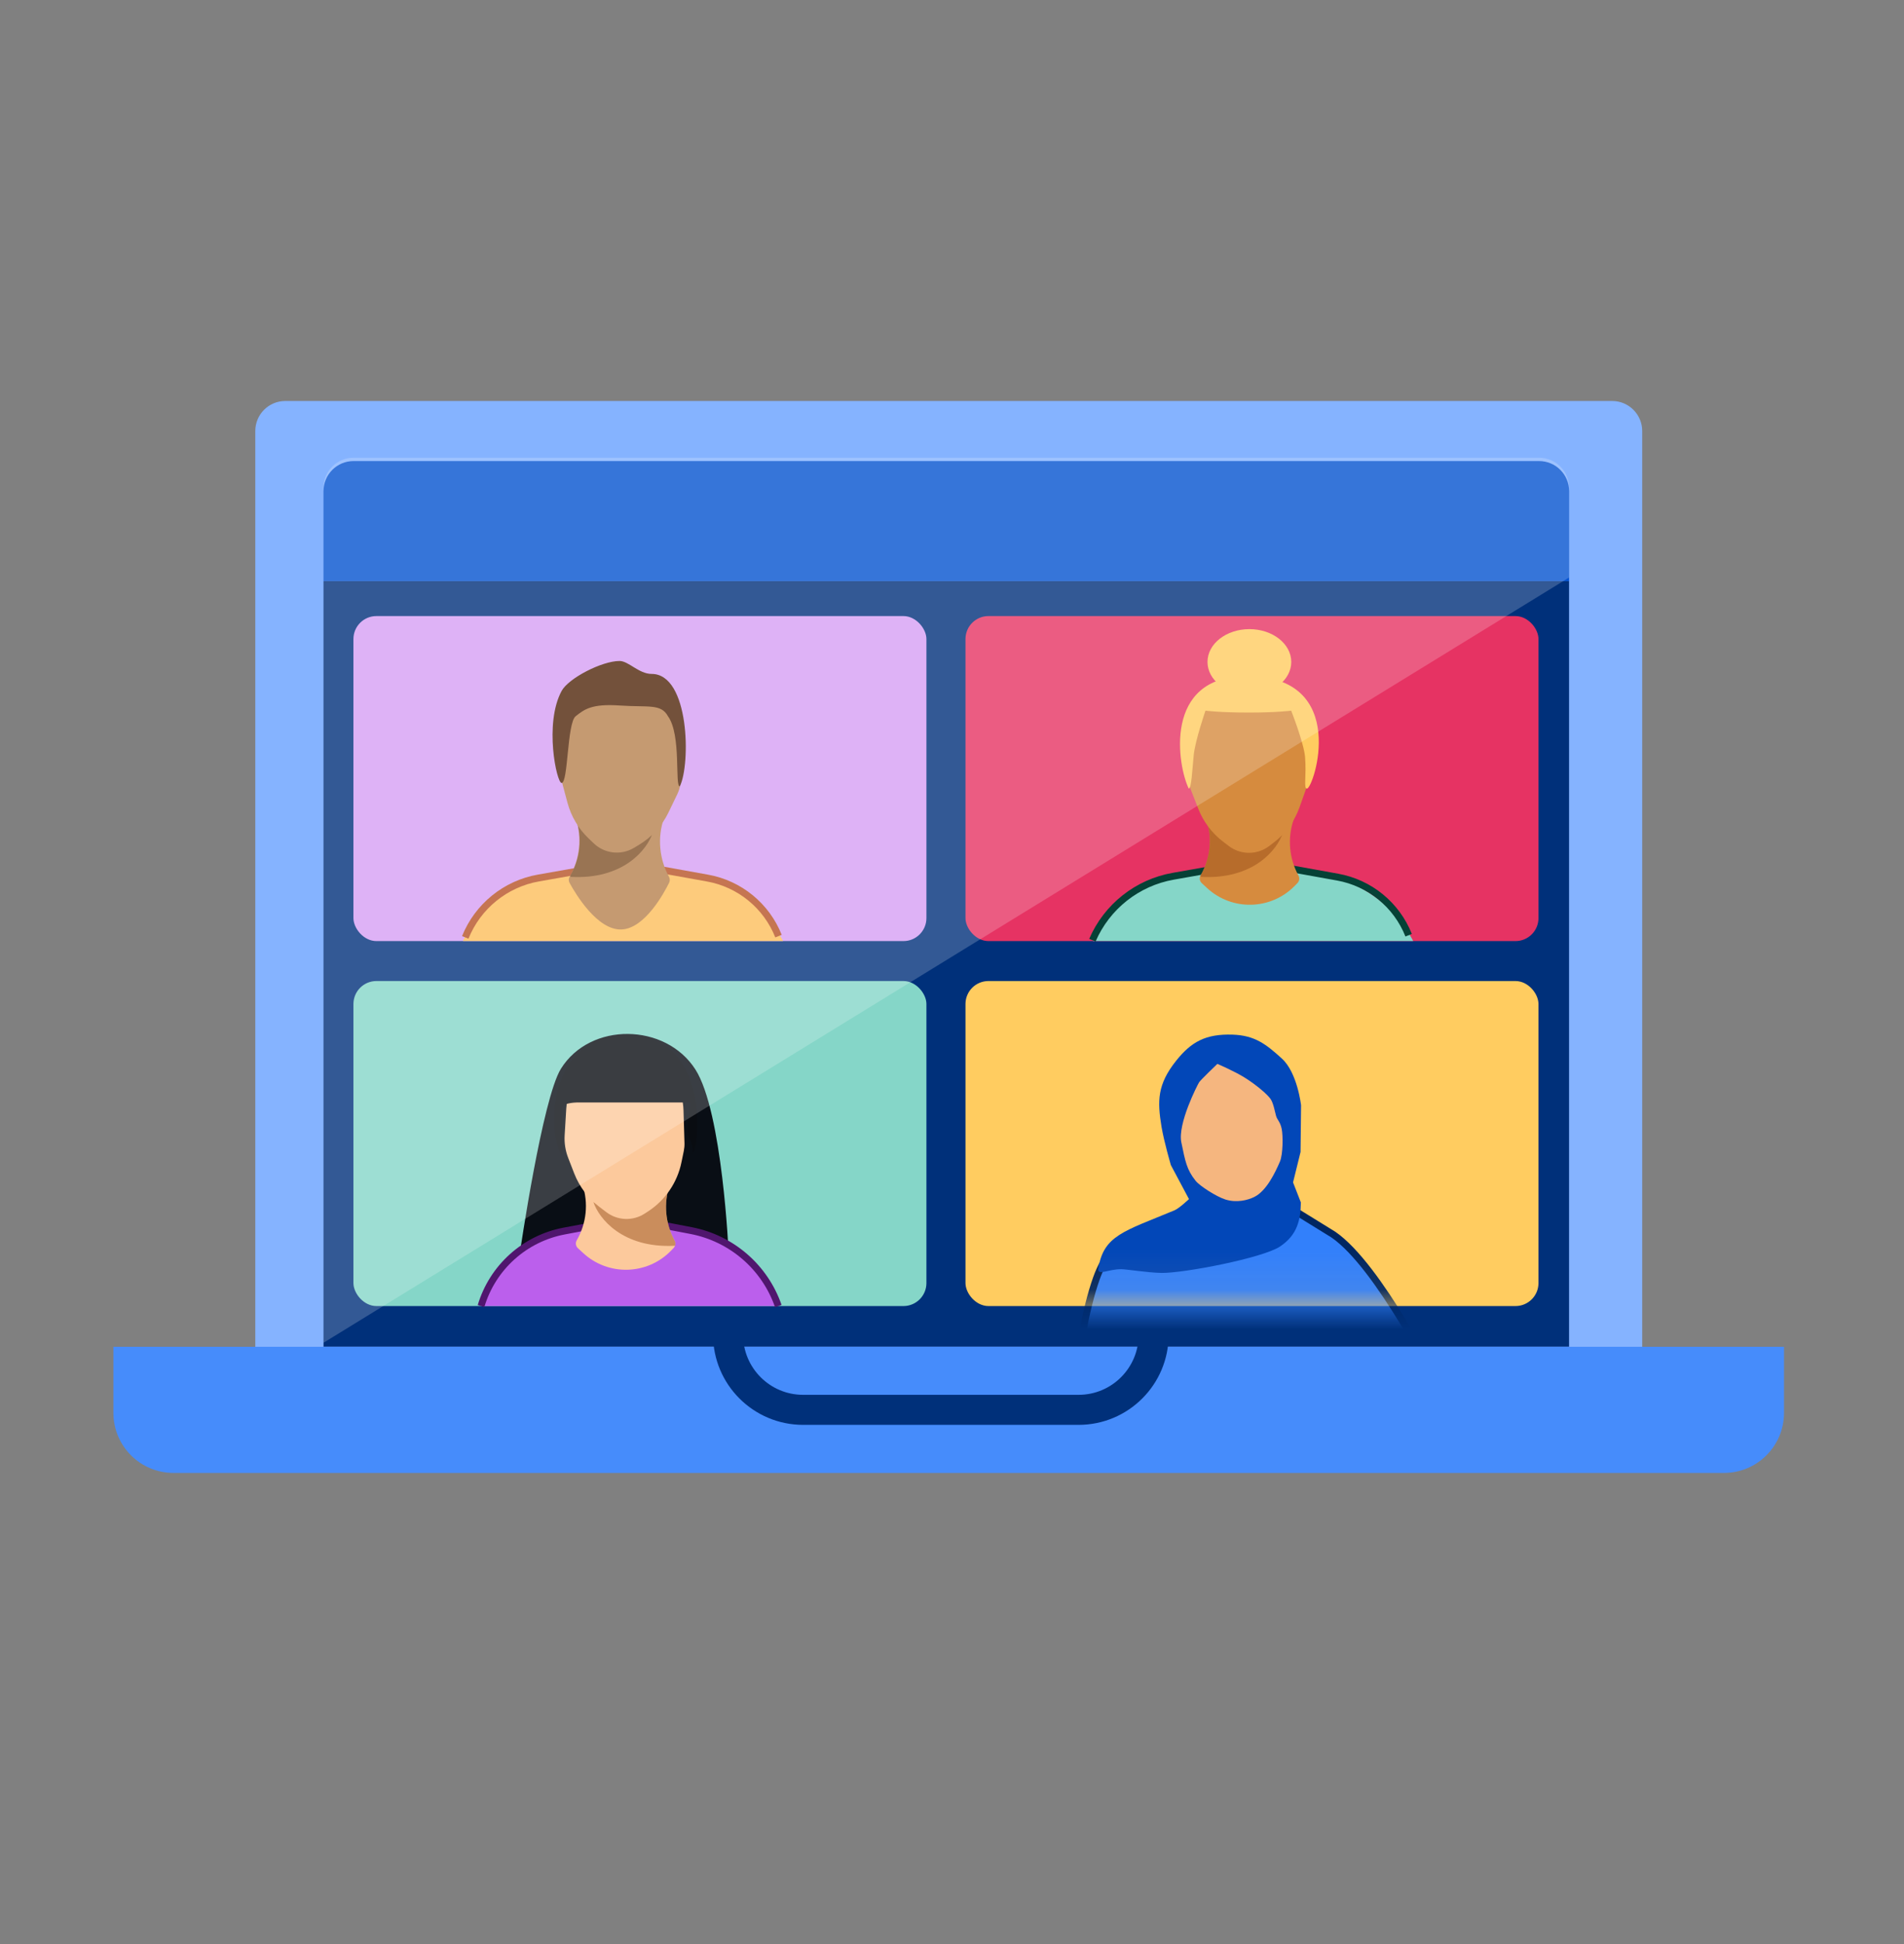 <svg width="48" height="49" viewBox="0 0 48 49" fill="none" xmlns="http://www.w3.org/2000/svg">
  <rect x="0" y="0" width="48" height="49" fill="#808080" stroke="none"/>
  <path
    d="M6.436 10.864C6.436 10.446 6.774 10.107 7.192 10.107H40.643C41.061 10.107 41.4 10.446 41.4 10.864V33.947H6.436V10.864Z"
    fill="#85B3FF" />
  <path
    d="M2.859 33.946H44.975V35.612C44.975 36.447 44.297 37.125 43.462 37.125H4.373C3.537 37.125 2.859 36.447 2.859 35.612V33.946Z"
    fill="#468CFB" />
  <path
    d="M18.355 33.549V33.644C18.355 34.688 19.202 35.535 20.247 35.535H27.191C28.236 35.535 29.083 34.688 29.083 33.644V33.549"
    stroke="#00307A" stroke-width="0.757" stroke-linecap="round" />
  <path
    d="M8.156 12.378C8.156 11.96 8.495 11.621 8.913 11.621H38.8C39.218 11.621 39.557 11.96 39.557 12.378V14.648H8.156V12.378Z"
    fill="#0452D0" />
  <rect x="8.156" y="14.648" width="31.4" height="19.294" fill="#00307A" />
  <rect x="8.91" y="15.528" width="14.445" height="8.192" rx="0.579" fill="#D69FF4" />
  <path
    d="M11.67 23.718C12.146 22.737 13.11 22.085 14.197 22.008L15.631 21.906L17.127 22.009C18.236 22.086 19.226 22.733 19.741 23.718V23.718H11.67V23.718Z"
    fill="#FCBE5B" />
  <path
    d="M19.626 23.595V23.595C19.323 22.831 18.646 22.277 17.837 22.132L15.722 21.751L13.576 22.13C12.743 22.276 12.045 22.843 11.729 23.627V23.627"
    stroke="#B75327" stroke-width="0.174" />
  <path
    d="M14.511 20.612H16.741L16.735 20.63C16.572 21.116 16.619 21.649 16.865 22.099V22.099C16.89 22.146 16.893 22.201 16.869 22.249C16.737 22.516 16.257 23.398 15.675 23.427C15.063 23.458 14.511 22.532 14.358 22.252C14.331 22.203 14.333 22.144 14.361 22.096V22.096C14.621 21.649 14.676 21.112 14.514 20.621L14.511 20.612Z"
    fill="#B7814E" />
  <g style="mix-blend-mode:multiply" opacity="0.5">
    <path fill-rule="evenodd" clip-rule="evenodd"
      d="M14.382 22.061C14.629 21.635 14.681 21.124 14.526 20.657L14.515 20.623C14.682 20.896 15.137 21.414 15.673 21.389L16.45 21.001C16.32 21.4 15.725 22.178 14.379 22.101L14.382 22.061Z"
      fill="#472101" />
  </g>
  <path
    d="M14.287 18.58C14.395 17.95 14.895 17.462 15.527 17.368V17.368C16.468 17.229 17.294 18.001 17.218 18.949L17.157 19.718C17.148 19.821 17.121 19.922 17.076 20.015L16.853 20.477C16.689 20.817 16.43 21.101 16.107 21.295L15.984 21.369C15.659 21.565 15.243 21.519 14.969 21.257L14.842 21.136C14.584 20.89 14.399 20.578 14.306 20.234L14.178 19.755C14.14 19.614 14.134 19.467 14.158 19.323L14.287 18.58Z"
    fill="#B7814E" />
  <path
    d="M14.513 18.052C14.732 17.879 14.917 17.734 15.619 17.782C16.351 17.832 16.663 17.731 16.839 18.052C17.182 18.522 17.006 19.821 17.138 19.821C17.413 19.267 17.386 16.986 16.427 16.986C16.107 16.986 15.845 16.66 15.619 16.66C15.173 16.66 14.331 17.095 14.158 17.416C13.713 18.242 14.034 19.735 14.158 19.735C14.326 19.735 14.294 18.224 14.513 18.052Z"
    fill="#50250A" />
  <rect x="8.91" y="24.727" width="14.445" height="8.192" rx="0.579" fill="#85D6C8" />
  <path
    d="M14.142 26.936C14.882 25.751 16.778 25.78 17.531 26.956C18.215 28.026 18.369 31.587 18.369 31.587H13.105C13.105 31.587 13.672 27.688 14.142 26.936Z"
    fill="#090E15" />
  <path
    d="M12.127 32.919C12.417 31.945 13.227 31.216 14.225 31.028L15.868 30.719L17.424 31.017C18.443 31.213 19.281 31.938 19.621 32.919V32.919H12.127V32.919Z"
    fill="#BB5FEC" />
  <path
    d="M19.621 32.919V32.919C19.281 31.938 18.443 31.213 17.424 31.017L15.868 30.719L14.225 31.028C13.227 31.216 12.417 31.945 12.127 32.919V32.919"
    stroke="#50166E" stroke-width="0.174" />
  <path
    d="M14.669 29.812H16.899L16.882 29.864C16.726 30.329 16.771 30.837 17.006 31.267V31.267C17.04 31.33 17.029 31.408 16.979 31.459L16.911 31.529C16.311 32.141 15.333 32.165 14.703 31.584L14.568 31.46C14.514 31.409 14.501 31.327 14.539 31.263V31.263C14.786 30.837 14.839 30.325 14.684 29.858L14.669 29.812Z"
    fill="#FCC99C" />
  <g style="mix-blend-mode:multiply" opacity="0.5">
    <path fill-rule="evenodd" clip-rule="evenodd"
      d="M16.843 30.001C16.737 30.427 16.794 30.88 17.006 31.269C17.029 31.31 17.032 31.357 17.018 31.399C15.682 31.471 15.09 30.696 14.961 30.299L15.738 30.687C16.225 30.71 16.645 30.284 16.843 30.001Z"
      fill="#98511B" />
  </g>
  <path
    d="M14.276 27.936C14.315 27.299 14.759 26.759 15.377 26.596V26.596C16.297 26.355 17.203 27.032 17.231 27.983L17.256 28.811C17.258 28.877 17.252 28.943 17.239 29.008L17.18 29.294C17.077 29.801 16.776 30.246 16.343 30.53L16.257 30.586C15.958 30.782 15.569 30.768 15.285 30.552L15.108 30.417C14.825 30.2 14.607 29.911 14.477 29.579L14.325 29.187C14.254 29.005 14.223 28.809 14.235 28.614L14.276 27.936Z"
    fill="#FCC99C" />
  <path
    d="M17.408 27.787H15.874H14.587C14.417 27.787 14.214 27.818 14.17 27.899C14.126 27.98 14.215 28.719 14.17 29.135C13.776 28.537 13.815 26.087 15.783 26.087C17.947 26.087 17.602 28.944 17.478 29.039C17.466 29.048 17.458 29.056 17.452 29.062C17.43 29.085 17.441 29.088 17.452 29.062C17.47 29.019 17.489 28.893 17.356 28.637C17.293 28.516 17.408 27.787 17.408 27.787Z"
    fill="#090C11" />
  <rect x="24.34" y="15.528" width="14.445" height="8.192" rx="0.579" fill="#E63363" />
  <path
    d="M27.557 23.719C28.033 22.738 28.996 22.086 30.084 22.009L31.517 21.907L33.013 22.011C34.122 22.087 35.112 22.734 35.627 23.719V23.719H27.557V23.719Z"
    fill="#85D6C8" />
  <path
    d="M35.512 23.572V23.572C35.208 22.807 34.532 22.254 33.722 22.108L31.608 21.727L29.577 22.086C28.669 22.246 27.904 22.852 27.539 23.698V23.698"
    stroke="#064136" stroke-width="0.174" />
  <path
    d="M30.397 20.612H32.628L32.611 20.664C32.454 21.129 32.499 21.637 32.734 22.067V22.067C32.769 22.13 32.758 22.208 32.708 22.259L32.64 22.328C32.039 22.941 31.061 22.965 30.431 22.384L30.297 22.26C30.242 22.209 30.23 22.127 30.267 22.063V22.063C30.515 21.637 30.567 21.125 30.412 20.657L30.397 20.612Z"
    fill="#D68B3E" />
  <g style="mix-blend-mode:multiply" opacity="0.5">
    <path fill-rule="evenodd" clip-rule="evenodd"
      d="M30.269 22.061C30.515 21.635 30.568 21.124 30.413 20.657L30.402 20.623C30.569 20.896 31.024 21.414 31.56 21.389L32.337 21.001C32.207 21.4 31.612 22.178 30.266 22.101L30.269 22.061Z"
      fill="#974E17" />
  </g>
  <path
    d="M30.005 18.736C30.044 18.099 30.488 17.558 31.105 17.396V17.396C32.025 17.155 32.931 17.832 32.959 18.782L32.983 19.553C32.986 19.657 32.969 19.761 32.935 19.858L32.763 20.342C32.638 20.697 32.411 21.008 32.112 21.236L31.998 21.323C31.696 21.553 31.278 21.553 30.977 21.323L30.837 21.216C30.553 21 30.335 20.71 30.206 20.378L30.026 19.917C29.973 19.781 29.95 19.635 29.959 19.489L30.005 18.736Z"
    fill="#D68B3E" />
  <path
    d="M32.551 17.912C32.551 17.912 32.2 17.96 31.485 17.96C30.751 17.96 30.39 17.912 30.39 17.912C30.39 17.912 30.131 18.662 30.094 19.031C30.057 19.4 30.037 19.877 29.969 19.877C29.693 19.323 29.3 17.041 31.429 17.041C34.052 17.041 33.116 19.877 32.948 19.877C32.859 19.877 32.939 19.573 32.901 19.082C32.873 18.733 32.551 17.912 32.551 17.912Z"
    fill="#FFCC60" />
  <ellipse cx="31.497" cy="16.684" rx="1.056" ry="0.827" fill="#FFCC60" />
  <rect x="24.34" y="24.727" width="14.445" height="8.192" rx="0.579" fill="#FFCC60" />
  <mask id="mask0_663_76692" style="mask-type:alpha" maskUnits="userSpaceOnUse" x="24" y="24" width="15" height="9">
    <rect x="24.34" y="24.727" width="14.445" height="8.192" rx="0.579" fill="#C4C4C4" />
  </mask>
  <g mask="url(#mask0_663_76692)">
    <path
      d="M29.926 30.538L28.579 31.218C28.579 31.218 28.217 30.613 27.643 32.215C27.069 33.817 26.945 36.756 26.945 36.756L34.512 36.687L34.287 35.341L36.25 34.904C36.25 34.904 34.765 31.907 33.614 31.118V31.132L32.422 30.382L29.926 30.538Z"
      fill="#3280FB" />
    <path
      d="M29.926 30.538C28.861 31.076 28.068 31.029 27.643 32.215C27.069 33.817 26.945 36.756 26.945 36.756L34.512 36.687L34.287 35.341L36.25 34.904C36.25 34.904 34.765 31.907 33.614 31.118L32.422 30.382L29.926 30.538Z"
      stroke="#002661" stroke-width="0.174" />
    <path
      d="M29.518 29.367C29.518 29.367 29.346 28.782 29.282 28.4C29.174 27.747 29.175 27.332 29.653 26.733C30.032 26.259 30.395 26.056 31.074 26.078C31.64 26.096 31.927 26.327 32.318 26.683C32.708 27.038 32.8 27.859 32.8 27.859L32.787 29.035L32.598 29.802L32.795 30.308C32.787 30.749 32.708 31.123 32.273 31.416C31.839 31.709 29.833 32.093 29.282 32.084C28.929 32.078 28.394 31.99 28.267 31.99C27.939 31.989 27.691 32.151 27.687 31.994C27.687 31.991 27.687 31.989 27.688 31.986C27.814 31.134 28.342 31.035 29.609 30.506C29.73 30.455 29.974 30.223 29.974 30.223L29.518 29.367Z"
      fill="#0247B8" />
    <path
      d="M30.69 26.815C30.69 26.815 30.266 27.221 30.229 27.28C30.191 27.339 29.683 28.324 29.782 28.795C29.88 29.266 29.914 29.477 30.141 29.761C30.248 29.896 30.672 30.164 30.891 30.233C31.176 30.323 31.454 30.251 31.619 30.17C31.928 30.019 32.149 29.553 32.267 29.278C32.345 29.096 32.348 28.623 32.311 28.449C32.274 28.274 32.201 28.231 32.17 28.127C32.14 28.023 32.106 27.811 32.032 27.701C31.956 27.59 31.686 27.354 31.384 27.164C31.123 27 30.69 26.815 30.69 26.815Z"
      fill="#F5B67F" />
  </g>
  <path opacity="0.2"
    d="M8.156 12.294C8.156 11.876 8.495 11.537 8.913 11.537H38.8C39.218 11.537 39.557 11.876 39.557 12.294V14.556L8.156 33.844V12.294Z"
    fill="white" />
</svg>